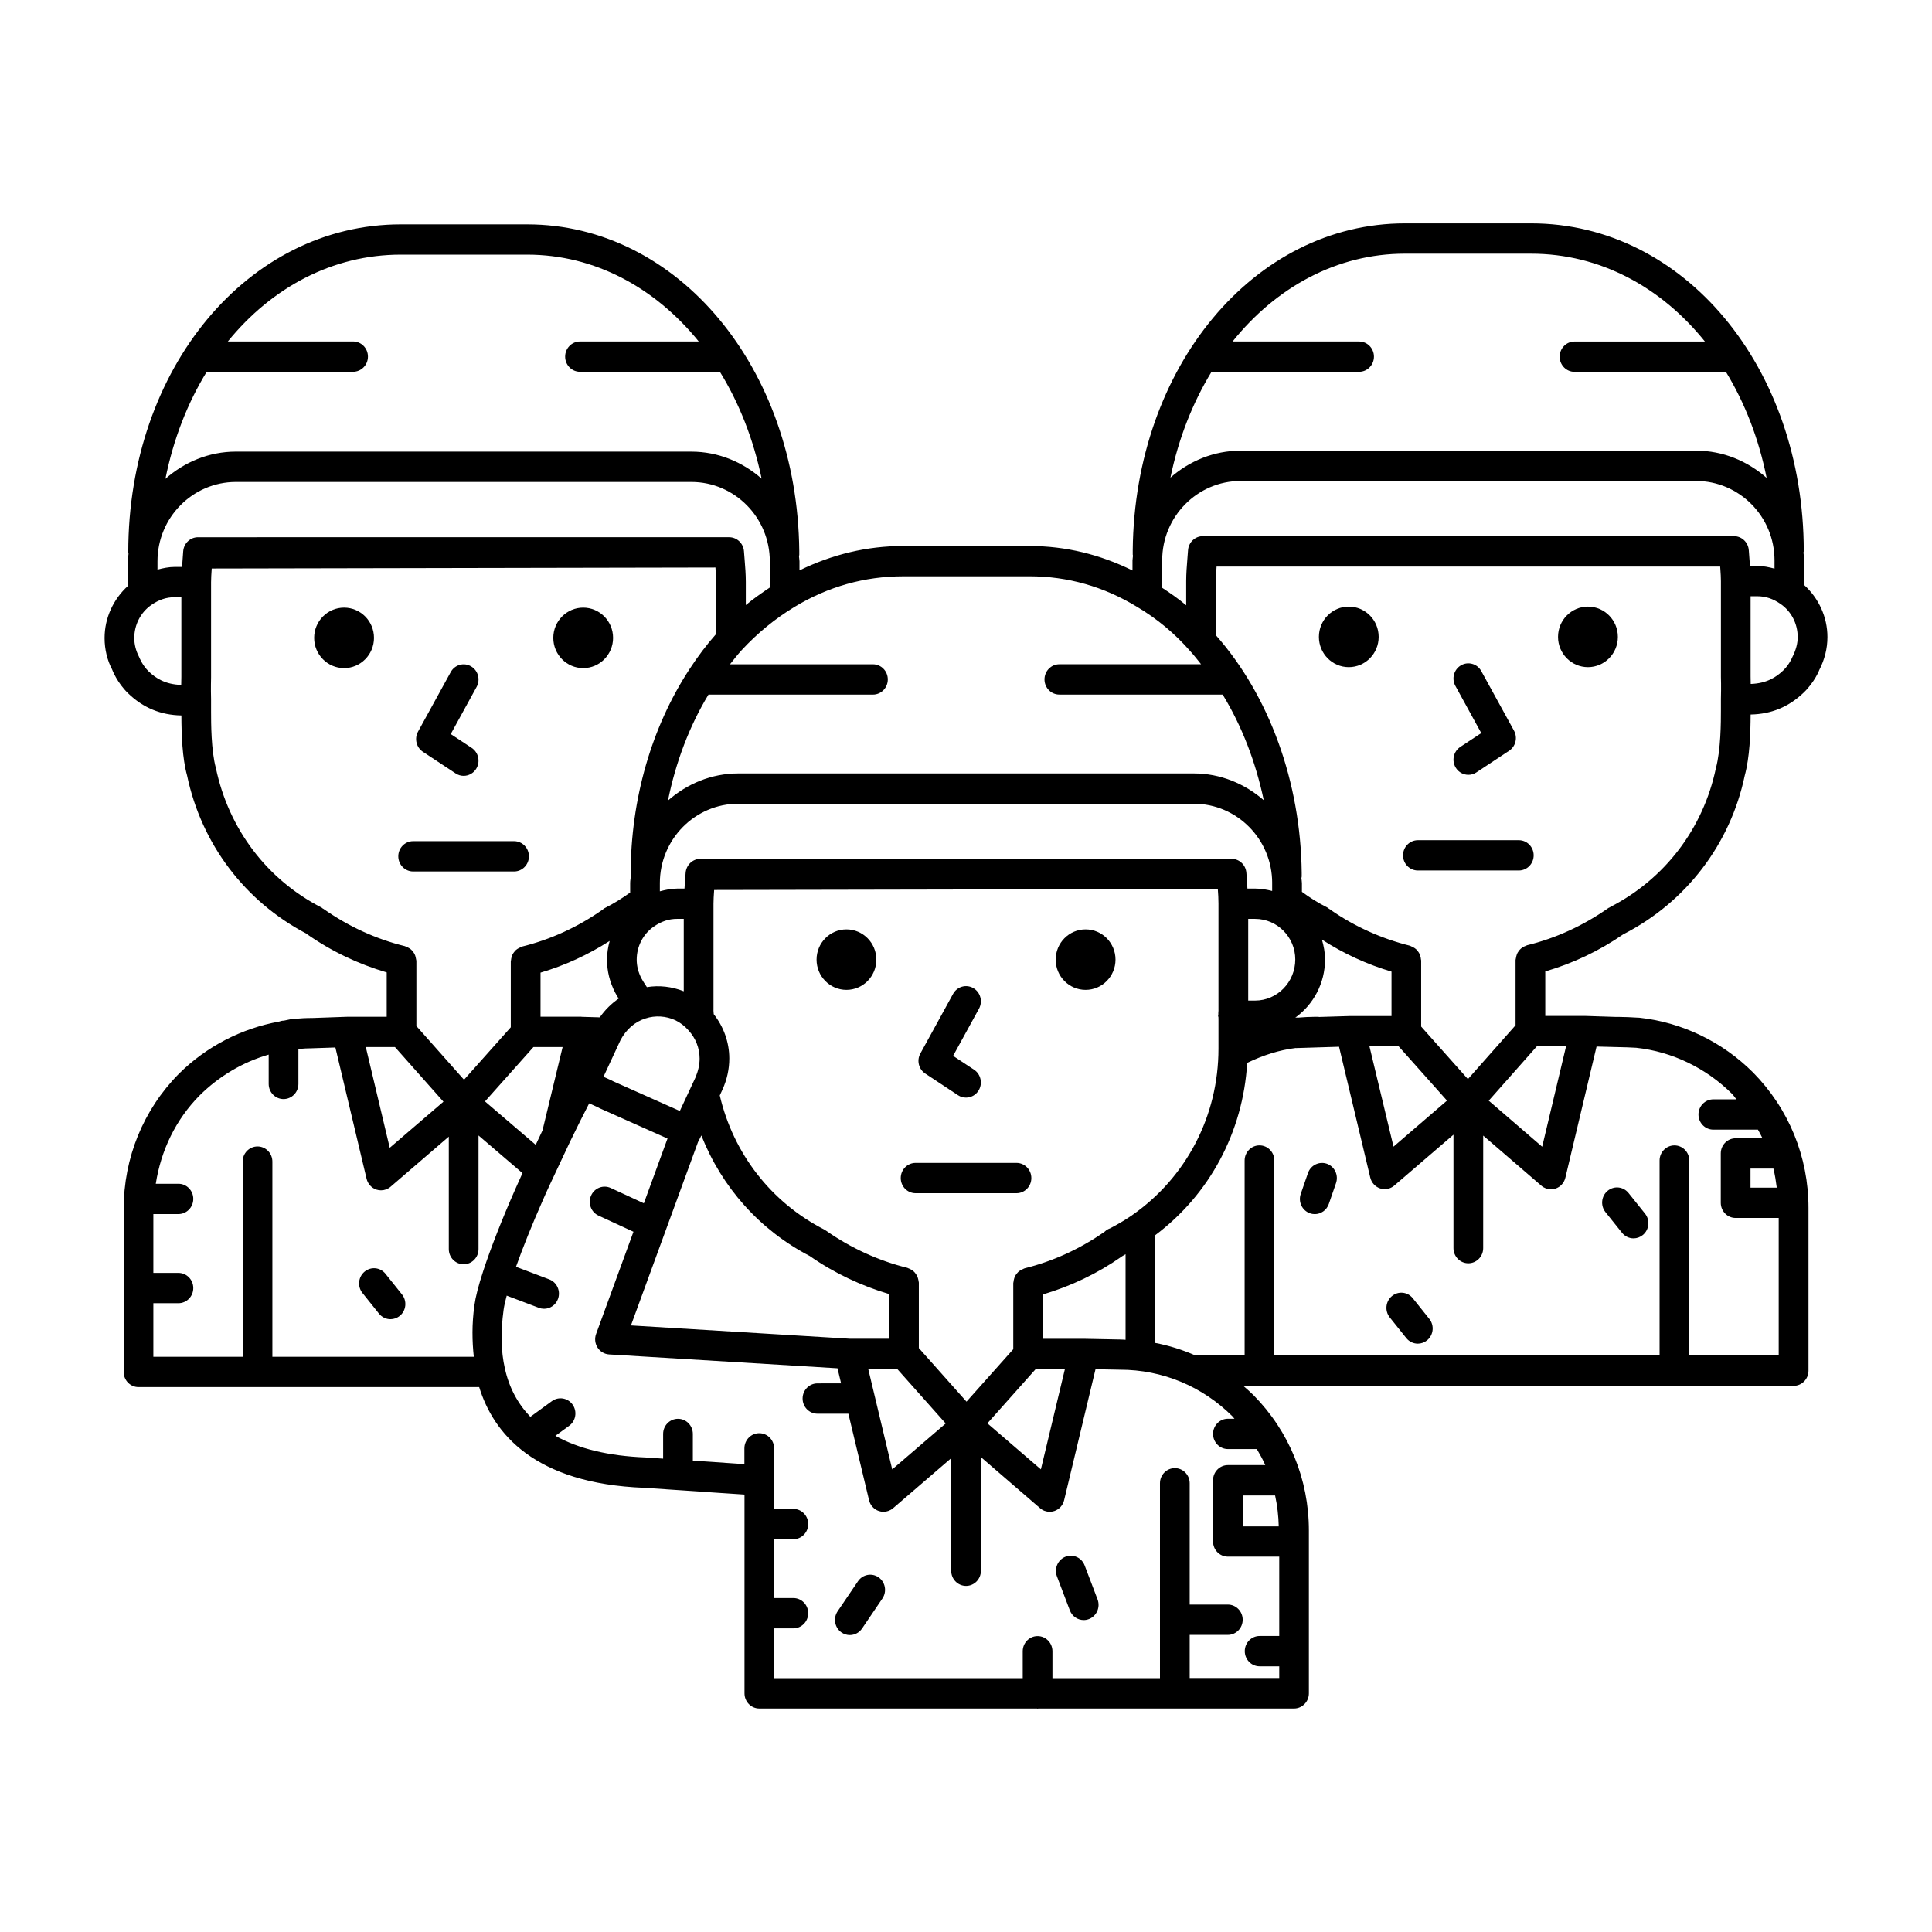 <?xml version="1.0" encoding="UTF-8"?>
<!-- Uploaded to: SVG Repo, www.svgrepo.com, Generator: SVG Repo Mixer Tools -->
<svg fill="#000000" width="800px" height="800px" version="1.1" viewBox="144 144 512 512" xmlns="http://www.w3.org/2000/svg">
 <g>
  <path d="m243.11 313.04c0 4.426-3.551 8.016-7.926 8.016-4.379 0-7.93-3.59-7.93-8.016s3.551-8.012 7.93-8.012c4.375 0 7.926 3.586 7.926 8.012"/>
  <path d="m306.47 313.04c0 4.426-3.547 8.016-7.922 8.016-4.371 0-7.918-3.59-7.918-8.016s3.547-8.012 7.918-8.012c4.375 0 7.922 3.586 7.922 8.012"/>
  <path d="m256.07 343.23 8.668 5.723c0.66 0.441 1.402 0.652 2.133 0.652 1.289 0 2.551-0.652 3.305-1.836 1.18-1.859 0.66-4.344-1.156-5.559l-5.566-3.676 6.856-12.5c1.062-1.938 0.387-4.383-1.512-5.465-1.891-1.094-4.297-0.395-5.352 1.543l-8.668 15.785c-1.012 1.844-0.445 4.18 1.293 5.332z"/>
  <path d="m253.49 374.95h26.742c2.172 0 3.938-1.801 3.938-4.016 0-2.219-1.762-4.016-3.938-4.016h-26.742c-2.172 0-3.938 1.793-3.938 4.016 0 2.215 1.766 4.016 3.938 4.016z"/>
  <path d="m572.75 312.78c0 4.43-3.551 8.02-7.926 8.02-4.379 0-7.93-3.59-7.93-8.02 0-4.43 3.551-8.023 7.93-8.023 4.375 0 7.926 3.594 7.926 8.023"/>
  <path d="m509.36 312.78c0 4.43-3.543 8.02-7.918 8.02s-7.918-3.59-7.918-8.02c0-4.43 3.543-8.023 7.918-8.023s7.918 3.594 7.918 8.023"/>
  <path d="m536.55 338.27-5.566 3.676c-1.82 1.203-2.348 3.691-1.156 5.559 0.754 1.18 2.016 1.828 3.305 1.828 0.73 0 1.48-0.203 2.133-0.645l8.668-5.731c1.738-1.148 2.305-3.481 1.289-5.328l-8.668-15.785c-1.055-1.938-3.457-2.621-5.352-1.543-1.898 1.086-2.574 3.535-1.512 5.465z"/>
  <path d="m546.5 366.66h-26.742c-2.172 0-3.938 1.793-3.938 4.016 0 2.219 1.762 4.016 3.938 4.016h26.742c2.172 0 3.938-1.793 3.938-4.016 0-2.219-1.766-4.016-3.938-4.016z"/>
  <path d="m628.29 312.83c0-5.344-2.32-10.289-6.148-13.777v-6.559c0-0.707-0.156-1.371-0.203-2.062 0.016-0.133 0.078-0.242 0.078-0.379-0.012-48.707-31.734-86.855-72.234-86.855h-33.473c-39.941 0-71.621 38.016-72.125 86.578v1.18c0 0.109 0.055 0.203 0.062 0.324-0.016 0.41-0.125 0.805-0.125 1.219v2.684c-8.566-4.227-17.703-6.488-27.293-6.488h-33.48c-9.652 0-18.844 2.25-27.48 6.465v-2.402c0-0.457-0.109-0.891-0.133-1.34 0.016-0.133 0.078-0.25 0.078-0.387v-1.031c-0.504-48.523-32.18-86.539-72.125-86.539h-33.473c-40.5 0-72.227 38.148-72.227 86.844v0.094c0 0.125 0.055 0.227 0.07 0.348-0.047 0.668-0.195 1.316-0.195 2v6.559c-3.832 3.496-6.152 8.441-6.152 13.785 0 3.008 0.73 5.945 1.969 8.266 0.133 0.355 1.387 3.582 4.289 6.398 3.969 3.832 8.621 5.738 14.098 5.848 0.016 5.133 0.242 11.352 1.504 15.895 3.801 18.137 15.312 33.363 31.59 41.902 0.031 0.023 0.047 0.062 0.078 0.086 6.606 4.637 13.754 8.016 21.238 10.211v11.754h-10.547c-0.023 0-0.047 0.016-0.07 0.016s-0.047-0.008-0.078-0.008l-8.949 0.316c-1.691 0-3.289 0.086-5.297 0.262-0.805 0.078-1.574 0.332-2.371 0.457-0.008 0-0.023-0.008-0.031-0.008-0.418 0-0.797 0.117-1.172 0.242-9.824 1.785-19.16 6.496-26.566 13.84-9.43 9.539-14.625 22.27-14.625 35.848v43.164c0 2.219 1.762 4.016 3.938 4.016h90.277c3.762 12.211 14.578 25.578 43.738 26.688l26.574 1.801v52.672c0 2.219 1.762 4.016 3.938 4.016h73.562c0.07 0 0.125 0.039 0.188 0.039s0.125-0.031 0.188-0.039h67.754c2.172 0 3.938-1.801 3.938-4.016v-43.141c0-13.555-5.211-26.293-14.68-35.887-0.867-0.867-1.785-1.66-2.699-2.457h114.45c0.008 0 0.023-0.008 0.039-0.008h31.355c2.172 0 3.938-1.793 3.938-4.016v-43.129c0-13.555-5.211-26.301-14.688-35.906-8.148-8.141-18.844-13.289-30.109-14.508-0.055-0.008-0.77-0.031-0.836-0.039-1.48-0.086-2.953-0.172-4.434-0.172h-0.93l-8.102-0.262c-0.023 0-0.047 0.008-0.07 0.008-0.016 0-0.031-0.008-0.055-0.008h-10.531v-11.793c7.305-2.133 14.273-5.414 20.742-9.887 0.008-0.008 0.023 0 0.039-0.008 16.57-8.5 28.285-23.891 32.078-42.004 1.316-4.848 1.535-11.059 1.559-16.184 5.473-0.102 10.133-2.016 14.105-5.848 2.859-2.777 4.117-5.945 4.086-5.945 1.43-2.789 2.164-5.715 2.164-8.73zm-20.531-18.848c-0.008-0.094-0.008-0.148-0.016-0.25l-0.293-3.914c-0.148-2.102-1.859-3.731-3.93-3.731h-140.75c-2.062 0-3.777 1.629-3.93 3.731l-0.164 2.133c-0.164 2.039-0.324 4.047-0.324 6.047v6.406c-2-1.699-4.164-3.18-6.359-4.629v-7.289c0-11.594 9.328-21.027 20.797-21.027h120.68c11.469 0 20.797 9.43 20.797 21.027v2.203c-1.48-0.395-2.977-0.715-4.566-0.715h-1.941zm-91.449-82.75h33.473c18.223 0 34.441 8.848 46.035 23.277h-34.551c-2.172 0-3.938 1.793-3.938 4.016 0 2.219 1.762 4.016 3.938 4.016h40.117c5.016 8.219 8.715 17.719 10.793 28.109-5.039-4.434-11.516-7.219-18.695-7.219h-120.68c-7.141 0-13.602 2.754-18.625 7.148 2.141-10.359 5.879-19.836 10.895-28.047h39.102c2.172 0 3.938-1.801 3.938-4.016 0-2.219-1.762-4.016-3.938-4.016h-33.527c11.578-14.422 27.676-23.27 45.664-23.27zm-99.473 85.492c10.125 0 19.711 2.723 28.543 8.125 5.266 3.125 9.973 7.047 14.035 11.699 1.016 1.102 1.93 2.312 2.883 3.488h-37.559c-2.172 0-3.938 1.793-3.938 4.016 0 2.219 1.762 4.016 3.938 4.016h43.281c5.078 8.312 8.746 17.84 10.887 27.992-5.016-4.359-11.445-7.094-18.555-7.094h-120.68c-7.156 0-13.625 2.769-18.656 7.188 2.062-10.172 5.676-19.734 10.738-28.078h43.586c2.172 0 3.938-1.801 3.938-4.016 0-2.219-1.762-4.016-3.938-4.016h-37.887c1.023-1.273 2.023-2.574 3.117-3.769 4.18-4.512 8.887-8.359 13.98-11.438 8.895-5.383 18.586-8.109 28.812-8.109zm97.828 124.57 12.809 14.375-14.176 12.203-6.375-26.574zm-1.914-8.039h-10.801c-0.016 0-0.031 0.008-0.055 0.008-0.023 0-0.039-0.008-0.062-0.008l-8.258 0.25c-0.062 0-0.117-0.039-0.18-0.039h-1.039c-1.434 0-2.961 0.102-4.094 0.195l-0.984 0.016c4.746-3.434 7.871-9.047 7.871-15.422 0-1.836-0.34-3.574-0.828-5.25 5.793 3.731 11.973 6.574 18.445 8.484v11.766zm-71.855 85.727h-0.023l-9.605-0.188h-0.078-10.801v-11.754c7.352-2.172 14.367-5.488 20.828-10.004 0.031-0.023 0.062-0.062 0.102-0.086 0.34-0.164 0.637-0.395 0.969-0.574v22.68c-0.461-0.02-0.926-0.074-1.391-0.074zm-22.422 7.84h7.738l-6.367 26.574-14.176-12.195zm25.547-40.777c-0.117 0.078-0.242 0.141-0.348 0.234-1.738 1.188-3.582 2.25-5.481 3.242-0.504 0.172-0.992 0.441-1.426 0.875-6.559 4.59-13.707 7.856-21.238 9.723-0.141 0.031-0.25 0.133-0.387 0.18-0.18 0.062-0.34 0.148-0.504 0.234-0.293 0.156-0.551 0.324-0.789 0.543-0.141 0.133-0.262 0.277-0.379 0.426-0.188 0.234-0.363 0.48-0.496 0.754-0.094 0.195-0.156 0.402-0.219 0.613-0.078 0.285-0.141 0.551-0.164 0.844-0.008 0.109-0.062 0.211-0.062 0.324v17.516l-12.391 13.902-12.633-14.199v-17.352c0-0.141-0.062-0.25-0.078-0.387-0.016-0.219-0.07-0.426-0.125-0.637-0.078-0.309-0.172-0.59-0.324-0.867-0.086-0.164-0.195-0.316-0.316-0.473-0.188-0.262-0.387-0.496-0.629-0.699-0.148-0.125-0.309-0.211-0.465-0.324-0.277-0.164-0.551-0.309-0.859-0.41-0.086-0.023-0.156-0.094-0.25-0.117-7.551-1.844-15.02-5.258-21.602-9.887-0.078-0.055-0.164-0.055-0.242-0.109s-0.133-0.133-0.219-0.172c-14.059-7.211-24.051-20.121-27.648-35.52l0.73-1.582c1.188-2.637 1.793-5.406 1.793-8.219 0-4.32-1.52-8.438-4.125-11.738-0.008-0.125-0.008-0.285-0.023-0.34-0.062-0.348-0.039-0.762-0.039-1.117v-27.836c0-1.055 0.07-2.055 0.172-3.613l133.48-0.262c0.102 1.301 0.172 2.582 0.172 3.871v27.836c0 0.355 0.023 0.77-0.039 1.117-0.023 0.117 0.016 0.234 0.008 0.355-0.008 0.125-0.07 0.234-0.07 0.371 0 0.164 0.07 0.309 0.094 0.465 0.016 0.133-0.016 0.277 0.008 0.41v7.871c0.008 17.926-8.605 34.211-22.891 44.152zm-115.07-19.309c0.062-0.117 0.109-0.242 0.164-0.371 0.055-0.109 0.141-0.211 0.188-0.332 0.047-0.086 0.426-0.836 0.465-0.93l0.094-0.203c5.414 13.715 15.461 25.074 28.734 31.961 6.445 4.504 13.664 7.902 21.035 10.078v11.84h-10.43l-57.992-3.527zm-25.023-17.383 4.527-9.746c1.496-2.816 3.816-4.84 6.621-5.715 2.535-0.844 5.441-0.668 7.918 0.488 1.281 0.621 2.481 1.535 3.473 2.684 1.898 2.062 2.938 4.707 2.938 7.461 0 1.645-0.363 3.281-1.125 5.078l-4.117 8.816-17.68-7.879c-0.148-0.094-0.301-0.172-0.457-0.242zm177.21-51.34v2.102c-1.465-0.371-2.961-0.637-4.535-0.637h-2.023c-0.047-0.668-0.055-1.34-0.109-2.016l-0.164-2.133c-0.148-2.102-1.859-3.731-3.93-3.731h-140.75c-2.07 0-3.777 1.637-3.93 3.738l-0.301 4.148h-1.953c-1.566 0-3.078 0.332-4.574 0.723v-2.188c0-11.594 9.328-21.027 20.797-21.027h120.68c11.477 0 20.797 9.426 20.797 21.02zm-4.535 31.148h-1.812v-21.648h1.812c5.879 0 10.66 4.824 10.66 10.754 0 6.008-4.781 10.895-10.66 10.895zm-161.17-3.559c-0.891-1.301-1.434-2.297-1.441-2.312-0.836-1.613-1.258-3.281-1.258-4.969 0-3.496 1.668-6.754 4.473-8.723 2.031-1.426 4.016-2.086 6.234-2.086h1.762v19.184c-3.172-1.25-6.535-1.629-9.77-1.094zm-9.863-12.238c-0.434 1.598-0.707 3.25-0.707 4.961 0 3 0.723 5.934 2.156 8.707 0.023 0.047 0.371 0.691 0.93 1.605-1.914 1.309-3.598 2.969-5 4.969l-4.793-0.141c-0.047 0-0.094-0.031-0.141-0.031h-10.77v-11.676c6.422-1.887 12.555-4.703 18.324-8.395zm-20.199 28.109h7.731l-5.336 22.105-1.793 3.816-13.445-11.508zm88.73 85.348h7.699l12.824 14.414-14.176 12.172zm-177.62-220.45c-2.07 0-3.777 1.629-3.93 3.738l-0.301 4.133h-1.949c-1.582 0-3.078 0.324-4.566 0.707v-2.203c0-11.594 9.328-21.02 20.797-21.02h120.68c11.469 0 20.797 9.43 20.797 21.02v6.957c-2.18 1.457-4.328 2.953-6.359 4.644v-6.164c0-1.984-0.156-3.914-0.316-5.902l-0.172-2.18c-0.148-2.102-1.859-3.731-3.93-3.731zm53.742-74.887h33.473c17.887 0 33.906 8.738 45.477 23.012h-31.465c-2.172 0-3.938 1.793-3.938 4.016 0 2.219 1.762 4.016 3.938 4.016h37.07c5.102 8.273 8.895 17.848 11.059 28.316-5.031-4.402-11.484-7.156-18.633-7.156l-120.67-0.004c-7.18 0-13.656 2.777-18.695 7.211 2.102-10.492 5.856-20.09 10.949-28.371h38.785c2.172 0 3.938-1.801 3.938-4.016 0-2.219-1.762-4.016-3.938-4.016h-33.188c11.586-14.27 27.727-23.008 45.84-23.008zm-66.836 110.43c-1.613-1.559-2.356-3.434-2.551-3.871-0.824-1.605-1.25-3.266-1.25-4.961 0-3.504 1.668-6.762 4.473-8.73 2.031-1.426 4.016-2.086 6.242-2.086h1.762v21.113s-0.023 0.883-0.039 2.133c-4.25-0.133-6.777-1.801-8.637-3.598zm17.832 25.641c-1.281-4.637-1.281-12.09-1.281-14.895v-3.402c-0.086-2.844 0-5.574 0-5.746v-25.23c0-1.055 0.07-2.047 0.172-3.621l133.49-0.262c0.094 1.258 0.172 2.512 0.172 3.777v13.848c-2.519 2.852-4.824 5.918-6.949 9.164-0.102 0.109-0.156 0.25-0.25 0.379-9.863 15.16-15.438 34.148-15.438 54.121 0 0.117 0.055 0.219 0.062 0.332-0.039 0.668-0.195 1.309-0.195 1.984v2.527c-2.117 1.52-4.328 2.922-6.809 4.164-0.219 0.109-0.379 0.301-0.574 0.449-0.023 0.016-0.047 0.016-0.07 0.031-6.543 4.566-13.664 7.816-21.168 9.668-0.141 0.031-0.25 0.133-0.387 0.18-0.18 0.062-0.34 0.148-0.504 0.234-0.293 0.156-0.551 0.324-0.789 0.535-0.148 0.133-0.262 0.285-0.387 0.434-0.188 0.234-0.363 0.473-0.496 0.746-0.102 0.195-0.164 0.41-0.227 0.629-0.078 0.277-0.141 0.535-0.164 0.836-0.008 0.117-0.062 0.211-0.062 0.332v17.469l-12.391 13.902-12.625-14.227v-17.27c0-0.141-0.062-0.262-0.078-0.402-0.023-0.203-0.07-0.395-0.117-0.59-0.078-0.324-0.172-0.613-0.332-0.898-0.086-0.164-0.188-0.301-0.293-0.449-0.195-0.27-0.395-0.504-0.645-0.715-0.141-0.117-0.301-0.211-0.465-0.316-0.277-0.164-0.551-0.309-0.859-0.41-0.086-0.023-0.156-0.094-0.25-0.117-7.652-1.875-14.926-5.203-21.609-9.895-0.039-0.023-0.086-0.031-0.133-0.055-0.125-0.078-0.203-0.203-0.34-0.27-14.418-7.383-24.613-20.773-28.012-36.973zm47.445 73.918 12.855 14.484-14.234 12.219-6.344-26.703zm-64.023 67.891h6.644c2.172 0 3.938-1.793 3.938-4.016 0-2.219-1.762-4.016-3.938-4.016h-6.644v-15.594h6.644c2.172 0 3.938-1.793 3.938-4.016 0-2.219-1.762-4.016-3.938-4.016h-6c1.371-8.848 5.297-17.02 11.629-23.418 5.18-5.133 11.461-8.832 18.293-10.809v7.769c0 2.219 1.762 4.016 3.938 4.016 2.172 0 3.938-1.793 3.938-4.016v-9.258c1.266-0.117 2.488-0.195 3.769-0.195l6.031-0.203 8.266 34.785c0.324 1.355 1.309 2.441 2.598 2.875 0.402 0.133 0.82 0.195 1.227 0.195 0.914 0 1.812-0.324 2.535-0.945l15.43-13.281v29.805c0 2.219 1.762 4.016 3.938 4.016 2.172 0 3.938-1.793 3.938-4.016v-30.117l11.652 9.98-0.039 0.078c-0.621 1.363-1.242 2.731-1.836 4.094-3.527 7.988-6.543 15.68-8.5 21.672-0.016 0.039-0.031 0.078-0.039 0.125-1.281 3.914-2.023 6.816-2.34 9.148-0.676 4.969-0.598 9.367-0.148 13.555h-53.379v-51.727c0-2.219-1.762-4.016-3.938-4.016-2.172 0-3.938 1.793-3.938 4.016v51.727h-23.668zm274.64 99.359v-11.461h10.109c2.172 0 3.938-1.793 3.938-4.016 0-2.219-1.762-4.016-3.938-4.016h-10.109v-32.148c0-2.219-1.762-4.016-3.938-4.016-2.172 0-3.938 1.801-3.938 4.016v51.641h-28.496v-7.125c0-2.219-1.762-4.016-3.938-4.016-2.172 0-3.938 1.793-3.938 4.016v7.125h-65.891v-13.195h5.102c2.172 0 3.938-1.793 3.938-4.016 0-2.219-1.762-4.016-3.938-4.016h-5.102v-15.594h5.102c2.172 0 3.938-1.793 3.938-4.016 0-2.219-1.762-4.016-3.938-4.016h-5.102v-7.281-0.016-0.031l0.008-8.711c0-2.219-1.762-4.016-3.938-4.016-2.172 0-3.938 1.801-3.938 4.016v4.18l-13.664-0.93v-7.07c0-2.219-1.762-4.016-3.938-4.016-2.172 0-3.938 1.801-3.938 4.016v6.543l-4.629-0.316c-9.918-0.379-17.848-2.34-23.922-5.731l3.652-2.66c1.77-1.289 2.18-3.793 0.914-5.598-1.258-1.793-3.715-2.219-5.488-0.938l-5.715 4.164c-3.32-3.465-5.629-7.707-6.754-12.832-1.031-4.543-1.141-9.621-0.332-15.555 0.141-1.008 0.426-2.281 0.82-3.731l8.535 3.234c0.457 0.172 0.914 0.25 1.371 0.25 1.598 0 3.102-1 3.691-2.621 0.754-2.078-0.285-4.394-2.312-5.164l-8.824-3.344c1.828-5.125 4.234-11.133 7.016-17.422 0.574-1.34 1.172-2.66 1.777-3.961l5.465-11.637c1.953-4.055 3.731-7.566 5.141-10.297l2.242 1.016c0.172 0.109 0.355 0.211 0.543 0.293l17.973 8.016-6.273 17.168-8.77-4.055c-1.984-0.914-4.312-0.023-5.211 2-0.898 2.016-0.016 4.402 1.961 5.312l9.266 4.281-9.902 27.094c-0.441 1.188-0.293 2.527 0.387 3.598 0.676 1.07 1.82 1.738 3.062 1.82l60.527 3.676 0.953 3.992-6.266 0.008c-2.172 0-3.938 1.793-3.938 4.016 0 2.219 1.762 4.016 3.938 4.016h8.195l5.481 22.93c0.324 1.355 1.309 2.434 2.606 2.867 0.402 0.133 0.812 0.195 1.219 0.195 0.914 0 1.812-0.332 2.535-0.945l15.406-13.258v29.828c0 2.219 1.762 4.016 3.938 4.016 2.172 0 3.938-1.793 3.938-4.016v-30.109l15.688 13.539c0.715 0.621 1.621 0.945 2.535 0.945 0.41 0 0.82-0.07 1.219-0.195 1.301-0.434 2.281-1.512 2.606-2.867l8.32-34.715 6.414 0.125h0.078c11.25 0 21.859 4.418 29.852 12.414 0.172 0.18 0.301 0.402 0.473 0.582h-1.73c-2.172 0-3.938 1.801-3.938 4.016 0 2.219 1.762 4.016 3.938 4.016h7.66c0.812 1.387 1.605 2.785 2.242 4.25h-9.902c-2.172 0-3.938 1.801-3.938 4.016v16.23c0 2.219 1.762 4.016 3.938 4.016h13.602v21.027h-5.195c-2.172 0-3.938 1.793-3.938 4.016 0 2.219 1.762 4.016 3.938 4.016h5.195v3.109l-23.727-0.004zm23.602-40.211h-9.555v-8.195h8.59c0.578 2.668 0.902 5.41 0.965 8.195zm131.98-89.781h-6.957v-5.047h6.07c0.398 1.656 0.672 3.34 0.887 5.047zm-41.676-37.227c1.324 0 2.637 0.078 4.441 0.164 9.508 1.023 18.539 5.375 25.41 12.242 0.434 0.441 0.738 0.977 1.156 1.426h-6.141c-2.172 0-3.938 1.793-3.938 4.016 0 2.219 1.762 4.016 3.938 4.016h11.824c0.418 0.754 0.836 1.512 1.203 2.289h-7.117c-2.172 0-3.938 1.793-3.938 4.016v13.082c0 2.219 1.762 4.016 3.938 4.016h11.414v36.449h-23.695v-51.664c0-2.219-1.762-4.016-3.938-4.016-2.172 0-3.938 1.801-3.938 4.016v51.664l-102.09-0.004v-51.664c0-2.219-1.762-4.016-3.938-4.016-2.172 0-3.938 1.801-3.938 4.016v51.672h-13.012c-3.426-1.504-7-2.637-10.691-3.336v-28.543c14.391-10.785 23.293-27.316 24.379-45.672 4.156-2.008 8.551-3.426 12.902-3.945 0.023 0 0.047 0.016 0.07 0.016h0.125l11.25-0.348 8.273 34.676c0.332 1.355 1.316 2.434 2.606 2.867 0.402 0.125 0.812 0.195 1.219 0.195 0.914 0 1.82-0.332 2.535-0.945l15.688-13.484v30.062c0 2.219 1.762 4.016 3.938 4.016 2.172 0 3.938-1.793 3.938-4.016l0.004-29.824 15.414 13.281c0.715 0.621 1.621 0.953 2.535 0.953 0.41 0 0.82-0.062 1.219-0.195 1.301-0.434 2.281-1.52 2.606-2.875l8.266-34.762zm-20.492 26.387-14.16-12.203 12.785-14.445h7.715zm47.367-118.79v3.273c0 2.801 0 10.258-1.34 15.242-3.344 15.949-13.539 29.34-27.969 36.738-0.055 0.023-0.086 0.078-0.141 0.109-0.109 0.062-0.227 0.078-0.332 0.148-6.684 4.691-13.957 8.031-21.609 9.895-0.086 0.023-0.148 0.086-0.234 0.117-0.324 0.102-0.613 0.242-0.891 0.426-0.148 0.094-0.301 0.18-0.434 0.301-0.262 0.211-0.473 0.465-0.66 0.738-0.102 0.141-0.195 0.27-0.285 0.426-0.156 0.293-0.25 0.59-0.332 0.914-0.047 0.195-0.094 0.379-0.117 0.582-0.008 0.133-0.078 0.262-0.078 0.402v17.293l-12.625 14.266-12.391-13.918v-17.516c0-0.109-0.055-0.211-0.062-0.324-0.016-0.293-0.078-0.559-0.164-0.836-0.062-0.219-0.125-0.434-0.227-0.629-0.133-0.27-0.301-0.504-0.488-0.738-0.125-0.156-0.242-0.309-0.402-0.449-0.227-0.203-0.48-0.371-0.754-0.52-0.172-0.094-0.348-0.18-0.535-0.25-0.133-0.047-0.234-0.141-0.371-0.172-7.543-1.867-14.688-5.133-20.773-9.344-0.188-0.195-0.434-0.293-0.652-0.441-0.148-0.094-0.262-0.227-0.418-0.316-0.078-0.039-0.148-0.086-0.219-0.125h-0.008c-2.297-1.148-4.465-2.527-6.527-4.047v-2.305c0-0.457-0.109-0.875-0.133-1.324 0.008-0.148 0.078-0.277 0.078-0.418v-1.008c-0.285-24.09-8.598-46.918-22.734-62.938v-14.336c0-1.281 0.078-2.574 0.172-3.871l133.46 0.004 0.055 0.805c0.07 1.039 0.141 2.023 0.141 3.078v25.355c0.008 0.004 0.086 2.754 0 5.711zm18.906-10.902c-0.008 0.023-0.754 1.891-2.363 3.449-1.859 1.793-4.41 3.465-8.645 3.606-0.008-1.203-0.031-2.039-0.031-2.039v-21.207h1.762c2.227 0 4.211 0.66 6.242 2.086 2.809 1.961 4.477 5.219 4.477 8.73 0 1.691-0.426 3.359-1.441 5.375z"/>
  <path d="m376.24 398.31c0 4.426-3.547 8.016-7.922 8.016-4.371 0-7.918-3.59-7.918-8.016s3.547-8.012 7.918-8.012c4.375 0 7.922 3.586 7.922 8.012"/>
  <path d="m439.62 398.31c0 4.426-3.547 8.016-7.926 8.016s-7.926-3.59-7.926-8.016 3.547-8.012 7.926-8.012 7.926 3.586 7.926 8.012"/>
  <path d="m389.2 428.5 8.668 5.731c0.66 0.441 1.402 0.645 2.133 0.645 1.289 0 2.551-0.645 3.305-1.828 1.18-1.867 0.66-4.352-1.156-5.559l-5.566-3.676 6.856-12.5c1.062-1.938 0.387-4.383-1.512-5.465-1.898-1.094-4.297-0.387-5.352 1.543l-8.668 15.793c-1.016 1.828-0.449 4.168 1.293 5.316z"/>
  <path d="m413.38 452.18h-26.734c-2.172 0-3.938 1.793-3.938 4.016 0 2.219 1.762 4.016 3.938 4.016h26.734c2.172 0 3.938-1.793 3.938-4.016-0.004-2.223-1.758-4.016-3.938-4.016z"/>
  <path d="m431.44 558.85c-0.789-2.07-3.062-3.094-5.094-2.297-2.023 0.805-3.031 3.125-2.25 5.195l3.426 9.02c0.605 1.59 2.094 2.566 3.668 2.566 0.473 0 0.953-0.086 1.426-0.277 2.023-0.805 3.031-3.125 2.25-5.195z"/>
  <path d="m371.38 563.04-5.398 7.965c-1.234 1.828-0.797 4.32 0.992 5.59 0.684 0.48 1.465 0.715 2.234 0.715 1.25 0 2.473-0.605 3.242-1.73l5.398-7.965c1.234-1.828 0.797-4.32-0.992-5.59-1.793-1.266-4.238-0.801-5.477 1.016z"/>
  <path d="m569.47 465.23 4.375 5.465c0.781 0.977 1.914 1.48 3.055 1.48 0.875 0 1.754-0.301 2.488-0.906 1.684-1.402 1.938-3.938 0.559-5.652l-4.375-5.465c-1.371-1.715-3.856-1.977-5.543-0.566-1.688 1.402-1.93 3.93-0.559 5.644z"/>
  <path d="m518.41 488.05c-1.379-1.715-3.856-1.977-5.543-0.566-1.684 1.402-1.938 3.938-0.559 5.652l4.375 5.465c0.781 0.977 1.914 1.48 3.055 1.48 0.875 0 1.754-0.301 2.488-0.906 1.684-1.402 1.938-3.938 0.559-5.652z"/>
  <path d="m244.43 492.12c0.781 0.977 1.914 1.48 3.055 1.48 0.875 0 1.754-0.301 2.488-0.906 1.684-1.402 1.938-3.93 0.559-5.652l-4.375-5.473c-1.379-1.723-3.84-1.977-5.543-0.566-1.684 1.402-1.938 3.938-0.559 5.652z"/>
  <path d="m495.65 452.41c-2.047-0.715-4.297 0.363-5.023 2.457l-1.914 5.535c-0.723 2.094 0.355 4.383 2.41 5.125 0.434 0.156 0.875 0.227 1.309 0.227 1.621 0 3.141-1.031 3.715-2.684l1.914-5.535c0.715-2.094-0.355-4.383-2.41-5.125z"/>
 </g>
</svg>